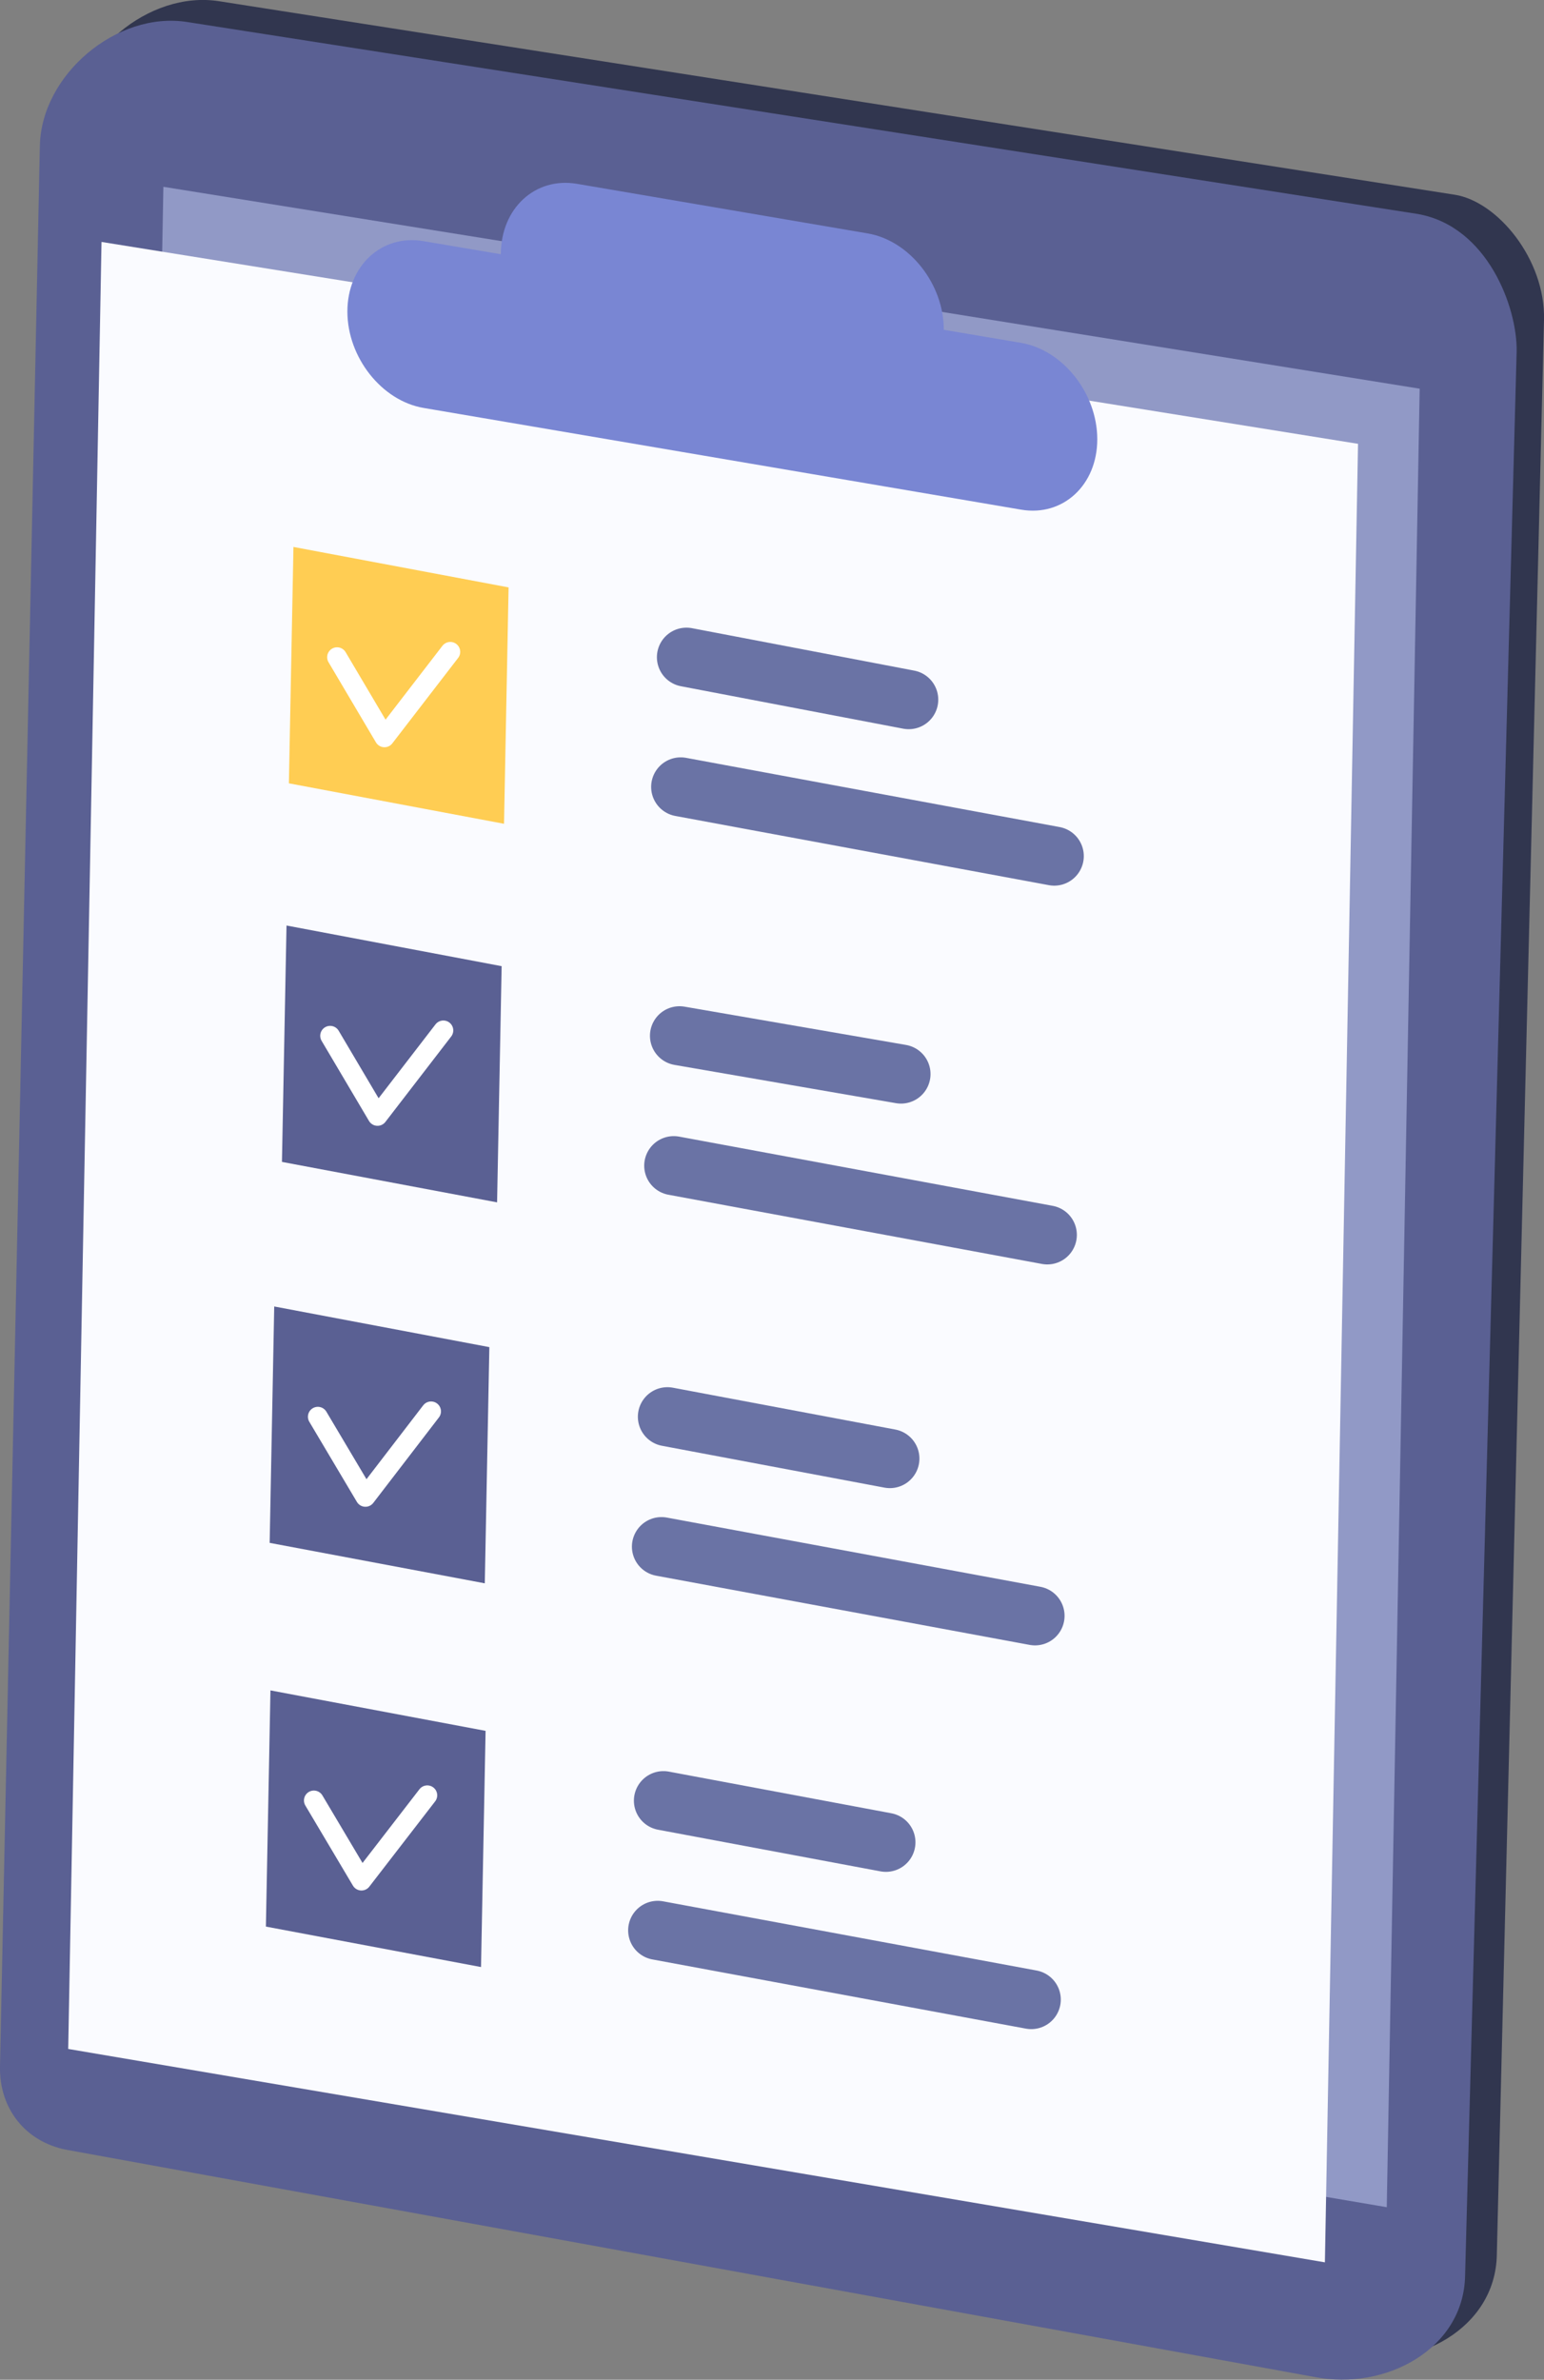 <svg xmlns="http://www.w3.org/2000/svg" id="b" viewBox="0 0 77.87 120"><rect x="0" y="0" width="77.87" height="120" fill="#808080" stroke="none"/><defs><style>.e{fill:#5a6093}.h,.i{fill:none;stroke-linecap:round;stroke-linejoin:round}.h{stroke:#6a73a5;stroke-width:2.98px}.i{stroke:#fff}</style></defs><g id="c"><g id="d"><path d="M67.89 118.81 4.94 107.35c-2.06-.41-3.37-2.07-3.33-4.19l2-96.85c.08-3.6 3.89-6.8 7.43-6.25l62.33 9.76c2.16.34 4.57 3.26 4.5 6.3l-2.38 97.6c-.08 3.69-4.03 5.8-7.6 5.09Z" style="fill:#31364f"/><path d="M66.29 119.86 3.33 108.4c-2.05-.41-3.37-2.07-3.33-4.19L2.01 7.36C2.08 3.76 5.9.55 9.44 1.11l62.06 9.68c3.53.62 5.03 4.73 4.99 6.93l-2.6 97.05c-.08 3.69-4.03 5.8-7.6 5.09Z" class="e"/><path d="m8.24 9.42-1.68 91.12 63.38 10.76 1.66-91.7L8.24 9.42z" style="fill:#9199c6"/><path d="M66.82 114.08 3.44 103.32 5.12 12.2l63.37 10.18-1.67 91.7z" style="fill:#fafbff"/><path d="m51.5 17.29-3.9-.66c0-2.31-1.73-4.5-3.84-4.86L29.1 9.27c-2.11-.36-3.84 1.24-3.84 3.55l-3.9-.66c-2.11-.36-3.84 1.24-3.84 3.55 0 2.31 1.73 4.5 3.84 4.86L51.5 25.7c2.11.36 3.84-1.24 3.84-3.55 0-2.31-1.73-4.5-3.84-4.86Z" style="fill:#7986d3"/><path d="m34.62 33.14 11.21 2.14M34.33 39.68l18.84 3.49" class="h"/><path d="M25.42 41.54 14.57 39.5l.23-11.92 10.85 2.04-.23 11.92z" style="fill:#ffcd53"/><path d="m17 33.14 2.39 4.04 3.32-4.31" class="i"/><path d="m34.27 52.23 11.17 1.93M33.98 58.78l18.84 3.49" class="h"/><path d="m25.07 60.63-10.85-2.04.23-11.92 10.85 2.05-.23 11.91z" class="e"/><path d="m16.65 52.23 2.39 4.04 3.32-4.31" class="i"/><path d="m33.66 71.44 11.22 2.11M33.36 77.99l18.84 3.49" class="h"/><path d="M24.45 79.84 13.6 77.8l.23-11.92 10.85 2.05-.23 11.91z" class="e"/><path d="m16.03 71.44 2.4 4.04 3.31-4.31" class="i"/><path d="m33.46 90.8 11.22 2.1M33.17 97.34l18.84 3.49" class="h"/><path d="m24.26 99.19-10.85-2.04.23-11.91 10.85 2.04-.23 11.91z" class="e"/><path d="m15.83 90.79 2.4 4.04 3.32-4.3" class="i"/></g></g></svg>